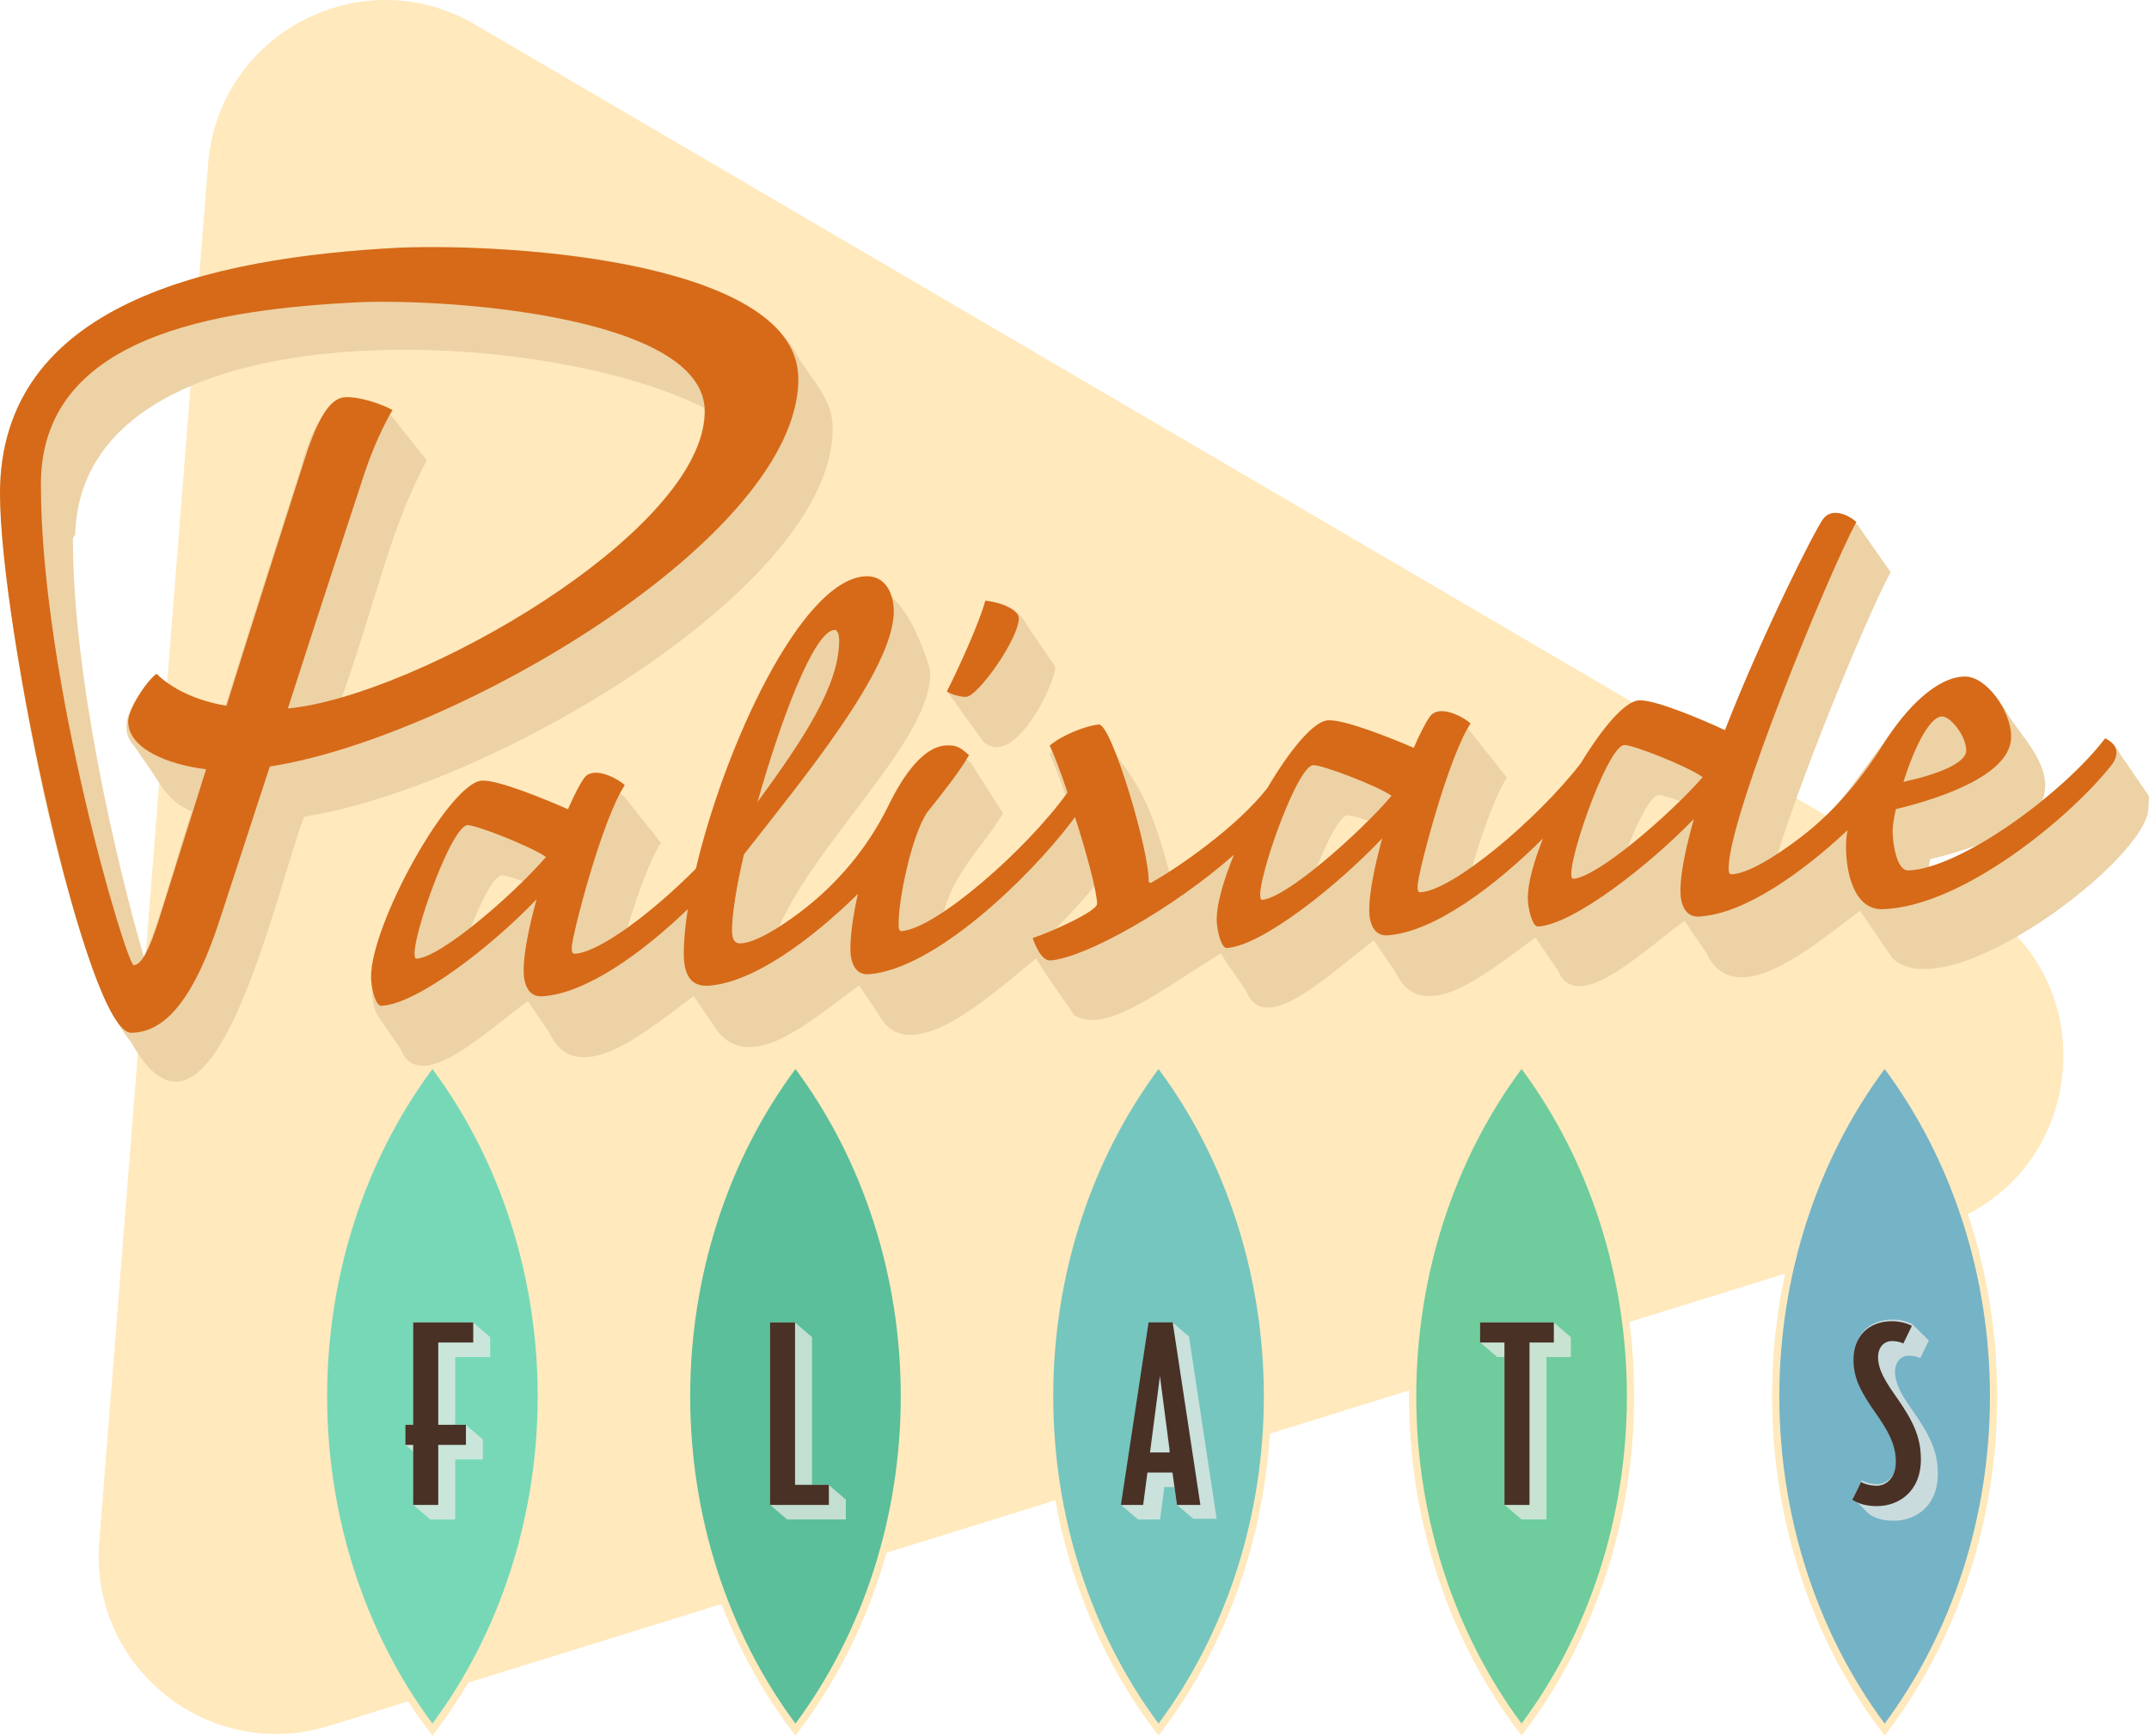 <?xml version="1.0" encoding="UTF-8"?><svg id="Layer_1" xmlns="http://www.w3.org/2000/svg" viewBox="0 0 473.45 382.46"><defs><style>.cls-1{fill:#eeede8;}.cls-2{fill:#ffe9bd;}.cls-3{fill:#edd2a6;}.cls-4{fill:#d66a18;}.cls-5{fill:#6ecc9d;}.cls-6{fill:#493126;}.cls-7{fill:#5abf9a;}.cls-8{fill:#75b3c6;}.cls-9{fill:#75c6be;}.cls-10{fill:#77d8b8;}.cls-11{opacity:.7;}</style></defs><path class="cls-2" d="M45.85,36.11L21.87,339.84c-2.18,27.6,24.2,48.68,50.64,40.47l354.53-110.14c32.49-10.09,37.53-53.97,8.17-71.17L104.66,5.41c-24.93-14.6-56.54,1.9-58.81,30.7Z"/><g><g><path class="cls-8" d="M391.21,307.68c0,28.06,9.04,53.73,24,73.45,14.95-19.72,24-45.39,24-73.45s-9.04-53.73-24-73.45c-14.95,19.72-24,45.39-24,73.45Z"/><path class="cls-2" d="M415.21,382.46l-.64-.84c-15.58-20.55-24.16-46.8-24.16-73.93s8.58-53.39,24.16-73.93l.64-.84,.64,.84c15.58,20.55,24.16,46.8,24.16,73.93s-8.58,53.38-24.16,73.93l-.64,.84Zm0-146.89c-14.96,20.14-23.2,45.71-23.2,72.12s8.23,51.98,23.2,72.12c14.96-20.14,23.2-45.71,23.2-72.12s-8.23-51.97-23.2-72.12Z"/></g><g><path class="cls-5" d="M311.23,307.68c0,28.06,9.04,53.73,24,73.45,14.95-19.72,24-45.39,24-73.45s-9.04-53.73-24-73.45c-14.95,19.72-24,45.39-24,73.45Z"/><path class="cls-2" d="M335.22,382.45l-.64-.84c-15.58-20.55-24.16-46.8-24.16-73.93s8.58-53.39,24.16-73.93l.64-.84,.64,.84c15.58,20.54,24.16,46.8,24.16,73.93s-8.58,53.39-24.16,73.93l-.64,.84Zm0-146.89c-14.96,20.14-23.2,45.71-23.2,72.12s8.23,51.98,23.2,72.12c14.96-20.14,23.2-45.71,23.2-72.12s-8.23-51.98-23.2-72.12Z"/></g><g><path class="cls-9" d="M231.24,307.68c0,28.06,9.04,53.73,24,73.45,14.95-19.72,24-45.39,24-73.45s-9.04-53.73-24-73.45c-14.95,19.72-24,45.39-24,73.45Z"/><path class="cls-2" d="M255.24,382.46l-.64-.84c-15.58-20.55-24.16-46.81-24.16-73.93s8.58-53.39,24.16-73.93l.64-.84,.64,.84c15.58,20.54,24.16,46.8,24.16,73.93s-8.58,53.39-24.16,73.93l-.64,.84Zm0-146.89c-14.96,20.14-23.2,45.71-23.2,72.12s8.23,51.97,23.2,72.12c14.96-20.14,23.2-45.71,23.2-72.12s-8.23-51.98-23.2-72.12Z"/></g><g><path class="cls-7" d="M151.26,307.68c0,28.06,9.04,53.73,24,73.45,14.95-19.72,24-45.39,24-73.45s-9.04-53.73-24-73.45c-14.95,19.72-24,45.39-24,73.45Z"/><path class="cls-2" d="M175.25,382.46l-.64-.84c-15.58-20.55-24.16-46.8-24.16-73.93s8.58-53.39,24.16-73.93l.64-.84,.64,.84c15.58,20.54,24.16,46.8,24.16,73.93s-8.58,53.39-24.16,73.93l-.64,.84Zm0-146.89c-14.96,20.14-23.19,45.71-23.19,72.12s8.23,51.98,23.19,72.12c14.96-20.14,23.2-45.71,23.2-72.12s-8.23-51.98-23.2-72.12Z"/></g><g><path class="cls-10" d="M71.27,307.68c0,28.06,9.04,53.73,24,73.45,14.95-19.72,24-45.39,24-73.45s-9.04-53.73-24-73.45c-14.95,19.72-24,45.39-24,73.45Z"/><path class="cls-2" d="M95.27,382.46l-.64-.84c-15.58-20.55-24.16-46.8-24.16-73.93s8.58-53.39,24.16-73.93l.64-.84,.64,.84c15.58,20.55,24.16,46.8,24.16,73.93s-8.58,53.39-24.16,73.93l-.64,.84Zm0-146.89c-14.96,20.14-23.2,45.71-23.2,72.12s8.23,51.98,23.2,72.12c14.96-20.14,23.19-45.71,23.19-72.12s-8.23-51.98-23.19-72.12Z"/></g></g><g class="cls-11"><path class="cls-1" d="M262.03,294.61v-.06h-.07v-.06h-.07v-.06h-.07v-.06h-.07v-.06h-.07v-.06h-.07v-.06h-.07v-.06h-.07v-.06h-.07v-.06h-.07v-.06h-.07v-.06h-.07v-.06h-.07v-.06h-.07v-.06h-.07v-.06h-.07v-.06h-.07v-.06h-.07v-.06h-.07v-.06h-.07v-.06h-.07v-.06h-.07v-.06h-.07v-.06h-.07v-.06h-.07v-.06h-.07v-.06h-.07v-.06h-.07v-.06h-.07v-.06h-.07v-.06h-.07v-.06h-.07v-.06h-.07v-.06h-.07v-.06h-.07v-.06h-.07v-.06h-.07v-.06h-.07v-.06h-.07v-.06h-.07v-.06h-.07v-.06h-.07v-.06h-.07v-.06h-.07v-.06h-.07v-.06h-.07v-.06h-.07v-.06h-.07v-.06h-.07v-.06h-.07v-.06h-5.32l-6.1,40.22h.08v.06h.07v.06h.07v.06h.07v.06h.07v.06h.07v.06h.07v.06h.07v.06h.07v.06h.07v.06h.07v.06h.07v.06h.07v.06h.07v.06h.07v.06h.07v.06h.07v.06h.07v.06h.07v.06h.07v.06h.07v.06h.07v.06h.07v.06h.07v.06h.07v.06h.07v.06h.07v.06h.07v.06h.07v.06h.07v.06h.07v.06h.07v.06h.07v.06h.07v.06h.07v.06h.07v.06h.07v.06h.07v.06h.07v.06h.07v.06h.07v.06h.07v.06h.07v.06h.07v.06h.07v.06h.07v.06h.07v.06h.07v.06h.07v.06h.07v.06h.07v.06h4.89l.94-7.14h2.23l.55,3.94h.06v.06h.07v.06h.07v.06h.07v.06h.07v.06h.07v.06h.07v.06h.07v.06h.07v.06h.07v.06h.07v.06h.07v.06h.07v.06h.07v.06h.07v.06h.07v.06h.07v.06h.07v.06h.07v.06h.07v.06h.07v.06h.07v.06h.07v.06h.07v.06h.07v.06h.07v.06h.07v.06h.07v.06h.07v.06h.07v.06h.07v.06h.07v.06h.07v.06h.07v.06h.07v.06h.07v.06h.07v.06h.07v.06h.07v.06h.07v.06h.07v.06h.07v.06h.07v.06h.07v.06h.07v.06h.07v.06h.07v.06h.07v.06h.07v.06h.07v.06h.07v.06h5.17l-6.1-40.22h-.06Zm-4.29,25.45h-.23l.11-.88,.11,.88Z"/><path class="cls-1" d="M421.72,311.34c-2.5-3.54-4.22-6.2-4.22-9.06,0-2.24,1.35-3.54,3.07-3.54,1.04,0,1.77,.21,2.5,.52l1.88-3.86s-.06-.03-.08-.05v-.02s-.05-.03-.07-.05v-.02s-.05-.03-.07-.05v-.02s-.05-.03-.07-.05v-.02s-.05-.03-.07-.05v-.02s-.05-.03-.07-.05v-.02s-.05-.03-.07-.05v-.02s-.05-.03-.07-.05v-.02s-.05-.03-.07-.05v-.02s-.05-.03-.07-.05v-.02s-.05-.03-.07-.05v-.02s-.05-.03-.07-.05v-.02s-.05-.03-.07-.05v-.02s-.05-.03-.07-.05v-.02s-.05-.03-.07-.05v-.02s-.05-.03-.07-.05v-.02s-.05-.03-.07-.05v-.02s-.05-.03-.07-.05v-.02s-.05-.03-.07-.05v-.02s-.05-.03-.07-.05v-.02s-.05-.03-.07-.05v-.02s-.05-.03-.07-.05v-.02s-.05-.03-.07-.05v-.02s-.05-.03-.07-.05v-.02s-.05-.03-.07-.05v-.02s-.05-.03-.07-.05v-.02s-.05-.03-.07-.05v-.02s-.05-.03-.07-.05v-.02s-.05-.03-.07-.05v-.02s-.05-.03-.07-.05v-.02s-.05-.03-.07-.05v-.02s-.05-.03-.07-.05v-.02s-.05-.03-.07-.05v-.02s-.05-.03-.07-.05v-.02s-.05-.03-.07-.05v-.02s-.05-.03-.07-.05v-.02s-.05-.03-.07-.05v-.02s-.05-.03-.07-.05v-.02s-.05-.03-.07-.05v-.02s-.05-.03-.07-.05v-.02s-.05-.03-.07-.05v-.02s-.05-.03-.07-.05v-.02s-.05-.03-.07-.05v-.02s-.05-.03-.07-.05v-.02s-.05-.03-.07-.05v-.02s-.05-.03-.07-.05v-.02s-.05-.03-.07-.05v-.02s-.05-.03-.07-.05v-.02s-.05-.03-.07-.05v-.02s-.05-.03-.07-.05v-.02s-.05-.03-.07-.05v-.02c-.56-.36-2.34-1.04-4.32-1.04-5.16,0-8.54,3.23-8.54,8.49,0,3.91,1.41,6.82,4.85,11.72,2.5,3.54,4.48,6.88,4.48,10.68s-2.29,5.37-4.17,5.37c-1.35,0-2.6-.31-3.49-.83l-1.93,3.91s.05,.03,.08,.05v.02s.05,.03,.07,.05v.02s.05,.03,.07,.05v.02s.05,.03,.07,.05v.02s.05,.03,.07,.05v.02s.05,.03,.07,.05v.02s.05,.03,.07,.05v.02s.05,.03,.07,.05v.02s.05,.03,.07,.05v.02s.05,.03,.07,.05v.02s.05,.03,.07,.05v.02s.05,.03,.07,.05v.02s.05,.03,.07,.05v.02s.05,.03,.07,.05v.02s.05,.03,.07,.05v.02s.05,.03,.07,.05v.02s.05,.03,.07,.05v.02s.05,.03,.07,.05v.02s.05,.03,.07,.05v.02s.05,.03,.07,.05v.02s.05,.03,.07,.05v.02s.05,.03,.07,.05v.02s.05,.03,.07,.05v.02s.05,.03,.07,.05v.02s.05,.03,.07,.05v.02s.05,.03,.07,.05v.02s.05,.03,.07,.05v.02s.05,.03,.07,.05v.02s.05,.03,.07,.05v.02s.05,.03,.07,.05v.02s.05,.03,.07,.05v.02s.05,.03,.07,.05v.02s.05,.03,.07,.05v.02s.05,.03,.07,.05v.02s.05,.03,.07,.05v.02s.05,.03,.07,.05v.02s.05,.03,.07,.05v.02s.05,.03,.07,.05v.02s.05,.03,.07,.05v.02s.05,.03,.07,.05v.02s.05,.03,.07,.05v.02s.05,.03,.07,.05v.02s.05,.03,.07,.05v.02s.05,.03,.07,.05v.02s.05,.03,.07,.05v.02s.05,.03,.07,.05v.02s.05,.03,.07,.05v.02s.05,.03,.07,.05v.02s.05,.03,.07,.05v.02s.05,.03,.07,.05v.02s.05,.03,.07,.05v.02c1.45,.94,3.17,1.41,5.41,1.41,4.69,0,9.69-3.07,9.69-10.37,0-5.05-1.93-8.65-5.21-13.39Z"/><polygon class="cls-1" points="107.92 294.55 107.84 294.55 107.84 294.49 107.77 294.49 107.77 294.42 107.7 294.42 107.7 294.36 107.63 294.36 107.63 294.3 107.55 294.3 107.55 294.24 107.48 294.24 107.48 294.17 107.41 294.17 107.41 294.11 107.33 294.11 107.33 294.05 107.26 294.05 107.26 293.98 107.19 293.98 107.19 293.92 107.11 293.92 107.11 293.86 107.04 293.86 107.04 293.8 106.97 293.8 106.97 293.73 106.89 293.73 106.89 293.67 106.82 293.67 106.82 293.61 106.75 293.61 106.75 293.55 106.67 293.55 106.67 293.48 106.6 293.48 106.6 293.42 106.53 293.42 106.53 293.36 106.45 293.36 106.45 293.29 106.38 293.29 106.38 293.23 106.31 293.23 106.31 293.17 106.23 293.17 106.23 293.11 106.16 293.11 106.16 293.04 106.09 293.04 106.09 292.98 106.01 292.98 106.01 292.92 105.94 292.92 105.94 292.86 105.87 292.86 105.87 292.79 105.8 292.79 105.8 292.73 105.72 292.73 105.72 292.67 105.65 292.67 105.65 292.6 105.58 292.6 105.58 292.54 105.5 292.54 105.5 292.48 105.43 292.48 105.43 292.42 105.36 292.42 105.36 292.35 105.28 292.35 105.28 292.29 105.21 292.29 105.21 292.23 105.14 292.23 105.14 292.17 105.06 292.17 105.06 292.1 104.99 292.1 104.99 292.04 104.92 292.04 104.92 291.98 104.84 291.98 104.84 291.91 104.77 291.91 104.77 291.85 104.7 291.85 104.7 291.79 104.62 291.79 104.62 291.73 104.55 291.73 104.55 291.66 104.48 291.66 104.48 291.6 104.4 291.6 104.4 291.54 104.33 291.54 104.33 291.48 104.26 291.48 104.26 291.41 91.03 291.41 91.03 313.97 89.31 313.97 89.31 318.4 89.38 318.4 89.38 318.46 89.45 318.46 89.45 318.52 89.53 318.52 89.53 318.59 89.6 318.59 89.6 318.65 89.67 318.65 89.67 318.71 89.75 318.71 89.75 318.78 89.82 318.78 89.82 318.84 89.89 318.84 89.89 318.9 89.97 318.9 89.97 318.96 90.04 318.96 90.04 319.03 90.11 319.03 90.11 319.09 90.18 319.09 90.18 319.15 90.26 319.15 90.26 319.21 90.33 319.21 90.33 319.28 90.4 319.28 90.4 319.34 90.48 319.34 90.48 319.4 90.55 319.4 90.55 319.47 90.62 319.47 90.62 319.53 90.7 319.53 90.7 319.59 90.77 319.59 90.77 319.65 90.84 319.65 90.84 319.72 90.92 319.72 90.92 319.78 90.99 319.78 90.99 319.84 91.03 319.84 91.03 331.63 91.1 331.63 91.1 331.69 91.17 331.69 91.17 331.76 91.25 331.76 91.25 331.82 91.32 331.82 91.32 331.88 91.39 331.88 91.39 331.94 91.46 331.94 91.46 332.01 91.54 332.01 91.54 332.07 91.61 332.07 91.61 332.13 91.68 332.13 91.68 332.2 91.76 332.2 91.76 332.26 91.83 332.26 91.83 332.32 91.9 332.32 91.9 332.38 91.98 332.38 91.98 332.45 92.05 332.45 92.05 332.51 92.12 332.51 92.12 332.57 92.2 332.57 92.2 332.63 92.27 332.63 92.27 332.7 92.34 332.7 92.34 332.76 92.42 332.76 92.42 332.82 92.49 332.82 92.49 332.89 92.56 332.89 92.56 332.95 92.64 332.95 92.64 333.01 92.71 333.01 92.71 333.07 92.78 333.07 92.78 333.14 92.86 333.14 92.86 333.2 92.93 333.2 92.93 333.26 93 333.26 93 333.32 93.08 333.32 93.08 333.39 93.15 333.39 93.15 333.45 93.22 333.45 93.22 333.51 93.29 333.51 93.29 333.58 93.37 333.58 93.37 333.64 93.44 333.64 93.44 333.7 93.51 333.7 93.51 333.76 93.59 333.76 93.59 333.83 93.66 333.83 93.66 333.89 93.73 333.89 93.73 333.95 93.81 333.95 93.81 334.02 93.88 334.02 93.88 334.08 93.95 334.08 93.95 334.14 94.03 334.14 94.03 334.2 94.1 334.2 94.1 334.27 94.17 334.27 94.17 334.33 94.25 334.33 94.25 334.39 94.32 334.39 94.32 334.45 94.39 334.45 94.39 334.52 94.47 334.52 94.47 334.58 94.54 334.58 94.54 334.64 94.61 334.64 94.61 334.71 94.69 334.71 94.69 334.77 94.76 334.77 94.76 334.83 100.28 334.83 100.28 321.6 106.38 321.6 106.38 317.17 106.3 317.17 106.3 317.11 106.23 317.11 106.23 317.04 106.16 317.04 106.16 316.98 106.08 316.98 106.08 316.92 106.01 316.92 106.01 316.86 105.94 316.86 105.94 316.79 105.86 316.79 105.86 316.73 105.79 316.73 105.79 316.67 105.72 316.67 105.72 316.61 105.64 316.61 105.64 316.54 105.57 316.54 105.57 316.48 105.5 316.48 105.5 316.42 105.42 316.42 105.42 316.35 105.35 316.35 105.35 316.29 105.28 316.29 105.28 316.23 105.2 316.23 105.2 316.17 105.13 316.17 105.13 316.1 105.06 316.1 105.06 316.04 104.99 316.04 104.99 315.98 104.91 315.98 104.91 315.92 104.84 315.92 104.84 315.85 104.77 315.85 104.77 315.79 104.69 315.79 104.69 315.73 104.62 315.73 104.62 315.66 104.55 315.66 104.55 315.6 104.47 315.6 104.47 315.54 104.4 315.54 104.4 315.48 104.33 315.48 104.33 315.41 104.25 315.41 104.25 315.35 104.18 315.35 104.18 315.29 104.11 315.29 104.11 315.23 104.03 315.23 104.03 315.16 103.96 315.16 103.96 315.1 103.89 315.1 103.89 315.04 103.81 315.04 103.81 314.97 103.74 314.97 103.74 314.91 103.67 314.91 103.67 314.85 103.59 314.85 103.59 314.79 103.52 314.79 103.52 314.72 103.45 314.72 103.45 314.66 103.38 314.66 103.38 314.6 103.3 314.6 103.3 314.54 103.23 314.54 103.23 314.47 103.16 314.47 103.16 314.41 103.08 314.41 103.08 314.35 103.01 314.35 103.01 314.28 102.94 314.28 102.94 314.22 102.86 314.22 102.86 314.16 102.79 314.16 102.79 314.1 102.72 314.1 102.72 314.03 102.64 314.03 102.64 313.97 100.28 313.97 100.28 299.04 107.99 299.04 107.99 294.61 107.92 294.61 107.92 294.55"/><polygon class="cls-1" points="186.27 330.34 186.2 330.34 186.2 330.28 186.13 330.28 186.13 330.21 186.05 330.21 186.05 330.15 185.98 330.15 185.98 330.09 185.91 330.09 185.91 330.03 185.83 330.03 185.83 329.96 185.76 329.96 185.76 329.9 185.69 329.9 185.69 329.84 185.61 329.84 185.61 329.78 185.54 329.78 185.54 329.71 185.47 329.71 185.47 329.65 185.39 329.65 185.39 329.59 185.32 329.59 185.32 329.52 185.25 329.52 185.25 329.46 185.17 329.46 185.17 329.4 185.1 329.4 185.1 329.34 185.03 329.34 185.03 329.27 184.95 329.27 184.95 329.21 184.88 329.21 184.88 329.15 184.81 329.15 184.81 329.08 184.74 329.08 184.74 329.02 184.66 329.02 184.66 328.96 184.59 328.96 184.59 328.9 184.52 328.9 184.52 328.83 184.44 328.83 184.44 328.77 184.37 328.77 184.37 328.71 184.3 328.71 184.3 328.65 184.22 328.65 184.22 328.58 184.15 328.58 184.15 328.52 184.08 328.52 184.08 328.46 184 328.46 184 328.39 183.93 328.39 183.93 328.33 183.86 328.33 183.86 328.27 183.78 328.27 183.78 328.21 183.71 328.21 183.71 328.14 183.64 328.14 183.64 328.08 183.56 328.08 183.56 328.02 183.49 328.02 183.49 327.96 183.42 327.96 183.42 327.89 183.34 327.89 183.34 327.83 183.27 327.83 183.27 327.77 183.2 327.77 183.2 327.7 183.13 327.7 183.13 327.64 183.05 327.64 183.05 327.58 182.98 327.58 182.98 327.52 182.91 327.52 182.91 327.45 182.83 327.45 182.83 327.39 182.76 327.39 182.76 327.33 182.69 327.33 182.69 327.27 182.61 327.27 182.61 327.2 178.9 327.2 178.9 294.61 178.82 294.61 178.82 294.55 178.75 294.55 178.75 294.49 178.68 294.49 178.68 294.42 178.6 294.42 178.6 294.36 178.53 294.36 178.53 294.3 178.46 294.3 178.46 294.24 178.38 294.24 178.38 294.17 178.31 294.17 178.31 294.11 178.24 294.11 178.24 294.05 178.16 294.05 178.16 293.98 178.09 293.98 178.09 293.92 178.02 293.92 178.02 293.86 177.94 293.86 177.94 293.8 177.87 293.8 177.87 293.73 177.8 293.73 177.8 293.67 177.72 293.67 177.72 293.61 177.65 293.61 177.65 293.55 177.58 293.55 177.58 293.48 177.5 293.48 177.5 293.42 177.43 293.42 177.43 293.36 177.36 293.36 177.36 293.29 177.29 293.29 177.29 293.23 177.21 293.23 177.21 293.17 177.14 293.17 177.14 293.11 177.07 293.11 177.07 293.04 176.99 293.04 176.99 292.98 176.92 292.98 176.92 292.92 176.85 292.92 176.85 292.86 176.77 292.86 176.77 292.79 176.7 292.79 176.7 292.73 176.63 292.73 176.63 292.67 176.55 292.67 176.55 292.6 176.48 292.6 176.48 292.54 176.41 292.54 176.41 292.48 176.33 292.48 176.33 292.42 176.26 292.42 176.26 292.35 176.19 292.35 176.19 292.29 176.11 292.29 176.11 292.23 176.04 292.23 176.04 292.17 175.97 292.17 175.97 292.1 175.89 292.1 175.89 292.04 175.82 292.04 175.82 291.98 175.75 291.98 175.75 291.91 175.68 291.91 175.68 291.85 175.6 291.85 175.6 291.79 175.53 291.79 175.53 291.73 175.46 291.73 175.46 291.66 175.38 291.66 175.38 291.6 175.31 291.6 175.31 291.54 175.24 291.54 175.24 291.48 175.16 291.48 175.16 291.41 169.64 291.41 169.64 331.63 169.71 331.63 169.71 331.69 169.79 331.69 169.79 331.76 169.86 331.76 169.86 331.82 169.93 331.82 169.93 331.88 170.01 331.88 170.01 331.94 170.08 331.94 170.08 332.01 170.15 332.01 170.15 332.07 170.23 332.07 170.23 332.13 170.3 332.13 170.3 332.2 170.37 332.2 170.37 332.26 170.45 332.26 170.45 332.32 170.52 332.32 170.52 332.38 170.59 332.38 170.59 332.45 170.67 332.45 170.67 332.51 170.74 332.51 170.74 332.57 170.81 332.57 170.81 332.63 170.88 332.63 170.88 332.7 170.96 332.7 170.96 332.76 171.03 332.76 171.03 332.82 171.1 332.82 171.1 332.89 171.18 332.89 171.18 332.95 171.25 332.95 171.25 333.01 171.32 333.01 171.32 333.07 171.4 333.07 171.4 333.14 171.47 333.14 171.47 333.2 171.54 333.2 171.54 333.26 171.62 333.26 171.62 333.32 171.69 333.32 171.69 333.39 171.76 333.39 171.76 333.45 171.84 333.45 171.84 333.51 171.91 333.51 171.91 333.58 171.98 333.58 171.98 333.64 172.06 333.64 172.06 333.7 172.13 333.7 172.13 333.76 172.2 333.76 172.2 333.83 172.28 333.83 172.28 333.89 172.35 333.89 172.35 333.95 172.42 333.95 172.42 334.02 172.49 334.02 172.49 334.08 172.57 334.08 172.57 334.14 172.64 334.14 172.64 334.2 172.71 334.2 172.71 334.27 172.79 334.27 172.79 334.33 172.86 334.33 172.86 334.39 172.93 334.39 172.93 334.45 173.01 334.45 173.01 334.52 173.08 334.52 173.08 334.58 173.15 334.58 173.15 334.64 173.23 334.64 173.23 334.71 173.3 334.71 173.3 334.77 173.37 334.77 173.37 334.83 186.35 334.83 186.35 330.4 186.27 330.4 186.27 330.34"/><polygon class="cls-1" points="346 294.55 345.93 294.55 345.93 294.49 345.86 294.49 345.86 294.42 345.78 294.42 345.78 294.36 345.71 294.36 345.71 294.3 345.64 294.3 345.64 294.24 345.56 294.24 345.56 294.17 345.49 294.17 345.49 294.11 345.42 294.11 345.42 294.05 345.34 294.05 345.34 293.98 345.27 293.98 345.27 293.92 345.2 293.92 345.2 293.86 345.12 293.86 345.12 293.8 345.05 293.8 345.05 293.73 344.98 293.73 344.98 293.67 344.9 293.67 344.9 293.61 344.83 293.61 344.83 293.55 344.76 293.55 344.76 293.48 344.69 293.48 344.69 293.42 344.61 293.42 344.61 293.36 344.54 293.36 344.54 293.29 344.47 293.29 344.47 293.23 344.39 293.23 344.39 293.17 344.32 293.17 344.32 293.11 344.25 293.11 344.25 293.04 344.17 293.04 344.17 292.98 344.1 292.98 344.1 292.92 344.03 292.92 344.03 292.86 343.95 292.86 343.95 292.79 343.88 292.79 343.88 292.73 343.81 292.73 343.81 292.67 343.73 292.67 343.73 292.6 343.66 292.6 343.66 292.54 343.59 292.54 343.59 292.48 343.51 292.48 343.51 292.42 343.44 292.42 343.44 292.35 343.37 292.35 343.37 292.29 343.29 292.29 343.29 292.23 343.22 292.23 343.22 292.17 343.15 292.17 343.15 292.1 343.08 292.1 343.08 292.04 343 292.04 343 291.98 342.93 291.98 342.93 291.91 342.86 291.91 342.86 291.85 342.78 291.85 342.78 291.79 342.71 291.79 342.71 291.73 342.64 291.73 342.64 291.66 342.56 291.66 342.56 291.6 342.49 291.6 342.49 291.54 342.42 291.54 342.42 291.48 342.34 291.48 342.34 291.41 326.09 291.41 326.09 295.84 326.16 295.84 326.16 295.9 326.24 295.9 326.24 295.97 326.31 295.97 326.31 296.03 326.38 296.03 326.38 296.09 326.45 296.09 326.45 296.15 326.53 296.15 326.53 296.22 326.6 296.22 326.6 296.28 326.67 296.28 326.67 296.34 326.75 296.34 326.75 296.41 326.82 296.41 326.82 296.47 326.89 296.47 326.89 296.53 326.97 296.53 326.97 296.59 327.04 296.59 327.04 296.66 327.11 296.66 327.11 296.72 327.19 296.72 327.19 296.78 327.26 296.78 327.26 296.84 327.33 296.84 327.33 296.91 327.41 296.91 327.41 296.97 327.48 296.97 327.48 297.03 327.55 297.03 327.55 297.1 327.63 297.1 327.63 297.16 327.7 297.16 327.7 297.22 327.77 297.22 327.77 297.28 327.85 297.28 327.85 297.35 327.92 297.35 327.92 297.41 327.99 297.41 327.99 297.47 328.06 297.47 328.06 297.53 328.14 297.53 328.14 297.6 328.21 297.6 328.21 297.66 328.28 297.66 328.28 297.72 328.36 297.72 328.36 297.79 328.43 297.79 328.43 297.85 328.5 297.85 328.5 297.91 328.58 297.91 328.58 297.97 328.65 297.97 328.65 298.04 328.72 298.04 328.72 298.1 328.8 298.1 328.8 298.16 328.87 298.16 328.87 298.22 328.94 298.22 328.94 298.29 329.02 298.29 329.02 298.35 329.09 298.35 329.09 298.41 329.16 298.41 329.16 298.48 329.24 298.48 329.24 298.54 329.31 298.54 329.31 298.6 329.38 298.6 329.38 298.66 329.46 298.66 329.46 298.73 329.53 298.73 329.53 298.79 329.6 298.79 329.6 298.85 329.68 298.85 329.68 298.91 329.75 298.91 329.75 298.98 329.82 298.98 329.82 299.04 331.45 299.04 331.45 331.63 331.53 331.63 331.53 331.69 331.6 331.69 331.6 331.76 331.67 331.76 331.67 331.82 331.75 331.82 331.75 331.88 331.82 331.88 331.82 331.94 331.89 331.94 331.89 332.01 331.97 332.01 331.97 332.07 332.04 332.07 332.04 332.13 332.11 332.13 332.11 332.2 332.19 332.2 332.19 332.26 332.26 332.26 332.26 332.32 332.33 332.32 332.33 332.38 332.41 332.38 332.41 332.45 332.48 332.45 332.48 332.51 332.55 332.51 332.55 332.57 332.63 332.57 332.63 332.63 332.7 332.63 332.7 332.7 332.77 332.7 332.77 332.76 332.85 332.76 332.85 332.82 332.92 332.82 332.92 332.89 332.99 332.89 332.99 332.95 333.07 332.95 333.07 333.01 333.14 333.01 333.14 333.07 333.21 333.07 333.21 333.14 333.28 333.14 333.28 333.2 333.36 333.2 333.36 333.26 333.43 333.26 333.43 333.32 333.5 333.32 333.5 333.39 333.58 333.39 333.58 333.45 333.65 333.45 333.65 333.51 333.72 333.51 333.72 333.58 333.8 333.58 333.8 333.64 333.87 333.64 333.87 333.7 333.94 333.7 333.94 333.76 334.02 333.76 334.02 333.83 334.09 333.83 334.09 333.89 334.16 333.89 334.16 333.95 334.24 333.95 334.24 334.02 334.31 334.02 334.31 334.08 334.38 334.08 334.38 334.14 334.46 334.14 334.46 334.2 334.53 334.2 334.53 334.27 334.6 334.27 334.6 334.33 334.68 334.33 334.68 334.39 334.75 334.39 334.75 334.45 334.82 334.45 334.82 334.52 334.89 334.52 334.89 334.58 334.97 334.58 334.97 334.64 335.04 334.64 335.04 334.71 335.11 334.71 335.11 334.77 335.19 334.77 335.19 334.83 340.71 334.83 340.71 299.04 346.08 299.04 346.08 294.61 346 294.61 346 294.55"/></g><g><path class="cls-6" d="M104.26,295.84h-7.71v18.13h6.1v4.43h-6.1v13.23h-5.52v-13.23h-1.72v-4.43h1.72v-22.56h13.23v4.43Z"/><path class="cls-6" d="M182.61,331.63h-12.97v-40.22h5.52v35.79h7.45v4.43Z"/><path class="cls-6" d="M264.46,331.63h-5.16l-.99-7.14h-5.52l-.94,7.14h-4.9l6.1-40.22h5.31l6.1,40.22Zm-6.72-11.57l-2.19-16.83-2.19,16.83h4.38Z"/><path class="cls-6" d="M342.34,295.84h-5.37v35.79h-5.52v-35.79h-5.37v-4.43h16.25v4.43Z"/><path class="cls-6" d="M423.2,321.52c0,7.29-5,10.37-9.69,10.37-2.24,0-3.96-.47-5.42-1.41l1.93-3.91c.89,.52,2.14,.83,3.49,.83,1.88,0,4.17-1.51,4.17-5.37s-1.98-7.14-4.48-10.68c-3.44-4.9-4.85-7.81-4.85-11.72,0-5.26,3.39-8.49,8.54-8.49,1.98,0,3.75,.68,4.32,1.04l-1.88,3.86c-.73-.31-1.46-.52-2.5-.52-1.72,0-3.07,1.3-3.07,3.54,0,2.87,1.72,5.52,4.22,9.06,3.28,4.74,5.21,8.34,5.21,13.39Z"/></g><g><path class="cls-3" d="M183.44,94.53c.17-6.09-4.19-10.47-7.26-15.25-11.42-23.22-63.26-25.17-88.16-24.7C46.09,56.76,0,66.97,0,108.81c.92,30.43,14.92,104.19,28.89,120.85,17.93,32.2,32.08-34.23,38.11-49.7,40.72-6.3,116.45-50.51,116.45-85.43ZM16.57,117.75c1.47-51.03,102.84-46.21,138.64-27.8,.79,23.84-48.54,54.47-79.87,63.72,8.18-23.41,10.49-36.75,18.69-52.27-.03-.02-.07-.04-.11-.05,0-.02,.02-.04,.03-.05-.03-.02-.07-.04-.11-.05,0-.02,.02-.04,.03-.05-.03-.02-.07-.04-.11-.05,0-.02,.02-.04,.03-.05-.03-.02-.07-.04-.11-.05,0-.02,.02-.04,.03-.05-.03-.02-.07-.04-.11-.05,0-.02,.02-.04,.03-.05-.03-.02-.07-.04-.11-.05,0-.02,.02-.04,.03-.05-.03-.02-.07-.04-.11-.05,0-.02,.02-.04,.03-.05-.03-.02-.07-.04-.11-.05,0-.02,.02-.04,.03-.05-.03-.02-.07-.04-.11-.05,0-.02,.02-.04,.03-.05-.03-.02-.07-.04-.11-.05,0-.02,.02-.04,.03-.05-.03-.02-.07-.04-.11-.05,0-.02,.02-.04,.03-.05-.03-.02-.07-.04-.11-.05,0-.02,.02-.04,.03-.05-.03-.02-.07-.04-.11-.05,0-.02,.02-.04,.03-.05-.03-.02-.07-.04-.11-.05,0-.02,.02-.04,.03-.05-.03-.02-.07-.04-.11-.05,0-.02,.02-.04,.03-.05-.03-.02-.07-.04-.11-.05,0-.02,.02-.04,.03-.05-.03-.02-.07-.04-.11-.05,0-.02,.02-.04,.03-.05-.03-.02-.07-.04-.11-.05,0-.02,.02-.04,.03-.05-.03-.02-.07-.04-.11-.05,0-.02,.02-.04,.03-.05-.03-.02-.07-.04-.11-.05,0-.02,.02-.04,.03-.05-.03-.02-.07-.04-.11-.05,0-.02,.02-.04,.03-.05-.03-.02-.07-.04-.11-.05,0-.02,.02-.04,.03-.05-.03-.02-.07-.04-.11-.05,0-.02,.02-.04,.03-.05-.03-.02-.07-.04-.11-.05,0-.02,.02-.04,.03-.05-.03-.02-.07-.04-.11-.05,0-.02,.02-.04,.03-.05-.03-.02-.07-.04-.11-.05,0-.02,.02-.04,.03-.05-.03-.02-.07-.04-.11-.05,0-.02,.02-.04,.03-.05-.03-.02-.07-.04-.11-.05,0-.02,.02-.04,.03-.05-.03-.02-.07-.04-.11-.05,0-.02,.02-.04,.03-.05-.03-.02-.07-.04-.11-.05,0-.02,.02-.04,.03-.05-.03-.02-.07-.04-.11-.05,0-.02,.02-.04,.03-.05-.03-.02-.07-.04-.11-.05,0-.02,.02-.04,.03-.05-.03-.02-.07-.04-.11-.05,0-.02,.02-.04,.03-.05-.03-.02-.07-.04-.11-.05,0-.02,.02-.04,.03-.05-.03-.02-.07-.04-.11-.05,0-.02,.02-.04,.03-.05-.03-.02-.07-.04-.11-.05,0-.02,.02-.04,.03-.05-.03-.02-.07-.04-.11-.05,0-.02,.02-.04,.03-.05-.03-.02-.07-.04-.11-.05,0-.02,.02-.04,.03-.05-.03-.02-.07-.04-.11-.05,0-.02,.02-.04,.03-.05-.03-.02-.07-.04-.11-.05,0-.02,.02-.04,.03-.05-.03-.02-.07-.04-.11-.05,0-.02,.02-.04,.03-.05-.03-.02-.07-.04-.11-.05,0-.02,.02-.04,.03-.05-.03-.02-.07-.04-.11-.05,0-.02,.02-.04,.03-.05-.03-.02-.07-.04-.11-.05,0-.02,.02-.04,.03-.05-.03-.02-.07-.04-.11-.05,0-.02,.02-.04,.03-.05-.03-.02-.07-.04-.11-.05,0-.02,.02-.04,.03-.05-.03-.02-.07-.04-.11-.05,0-.02,.02-.04,.03-.05-.03-.02-.07-.04-.11-.05,0-.02,.02-.04,.03-.05-.03-.02-.07-.04-.11-.05,0-.02,.02-.04,.03-.05-.03-.02-.07-.04-.11-.05,0-.02,.02-.04,.03-.05-.03-.02-.07-.04-.11-.05,0-.02,.02-.04,.03-.05-.03-.02-.07-.04-.11-.05,0-.02,.02-.04,.03-.05-.03-.02-.07-.04-.11-.05,0-.02,.02-.04,.03-.05-.03-.02-.07-.04-.11-.05,0-.02,.02-.04,.03-.05-.03-.02-.07-.04-.11-.05,0-.02,.02-.04,.03-.05-.03-.02-.07-.04-.11-.05,0-.02,.02-.04,.03-.05-.03-.02-.07-.04-.11-.05,0-.02,.02-.04,.03-.05-.03-.02-.07-.04-.11-.05,0-.02,.02-.04,.03-.05-.03-.02-.07-.04-.11-.05,0-.02,.02-.04,.03-.05-.03-.02-.07-.04-.11-.05,0-.02,.02-.04,.03-.05-.03-.02-.07-.04-.11-.05,0-.02,.02-.04,.03-.05-.03-.02-.07-.04-.11-.05,0-.02,.02-.04,.03-.05-.03-.02-.07-.04-.11-.05,0-.02,.02-.04,.03-.05-.03-.02-.07-.04-.11-.05,0-.02,.02-.04,.03-.05-.03-.02-.07-.04-.11-.05,0-.02,.02-.04,.03-.05-.03-.02-.07-.04-.11-.05,0-.02,.02-.04,.03-.05-.03-.02-.07-.04-.11-.05,0-.02,.02-.04,.03-.05-.03-.02-.07-.04-.11-.05,0-.02,.02-.04,.03-.05-.03-.02-.07-.04-.11-.05,0-.02,.02-.04,.03-.05-.03-.02-.07-.04-.11-.05,0-.02,.02-.04,.03-.05-.03-.02-.07-.04-.11-.05,0-.02,.02-.04,.03-.05-.03-.02-.07-.04-.11-.05,0-.02,.02-.04,.03-.05-.03-.02-.07-.04-.11-.05,0-.02,.02-.04,.03-.05-.03-.02-.07-.04-.11-.05,0-.02,.02-.04,.03-.05-.03-.02-.07-.04-.11-.05,0-.02,.02-.04,.03-.05-.03-.02-.07-.04-.11-.05,0-.02,.02-.04,.03-.05-.03-.02-.07-.04-.11-.05,0-.02,.02-.04,.03-.05-.03-.02-.07-.04-.11-.05,0-.02,.02-.04,.03-.05-.03-.02-.07-.04-.11-.05,0-.02,.02-.04,.03-.05-.03-.02-.07-.04-.11-.05,0-.02,.02-.04,.03-.05-.03-.02-.07-.04-.11-.05,0-.02,.02-.04,.03-.05-.03-.02-.07-.04-.11-.05,0-.02,.02-.04,.03-.05-.03-.02-.07-.04-.11-.05,0-.02,.02-.04,.03-.05-.03-.02-.07-.04-.11-.05,0-.02,.02-.04,.03-.05-.03-.02-.07-.04-.11-.05,0-.02,.02-.04,.03-.05-.03-.02-.07-.04-.11-.05,0-.02,.02-.04,.03-.05-.03-.02-.07-.04-.11-.05,0-.02,.02-.04,.03-.05-.03-.02-.07-.04-.11-.05,0-.02,.02-.04,.03-.05-.03-.02-.07-.04-.11-.05,0-.02,.02-.04,.03-.05-.03-.02-.07-.04-.11-.05,0-.02,.02-.04,.03-.05-.03-.02-.07-.04-.11-.05,0-.02,.02-.04,.03-.05-.03-.02-.07-.04-.11-.05,0-.02,.02-.04,.03-.05-.03-.02-.07-.04-.11-.05,0-.02,.02-.04,.03-.05-.03-.02-.07-.04-.11-.05,0-.02,.02-.04,.03-.05-.03-.02-.07-.04-.11-.05,0-.02,.02-.04,.03-.05-.03-.02-.07-.04-.11-.05,0-.02,.02-.04,.03-.05-.03-.02-.07-.04-.11-.05,0-.02,.02-.04,.03-.05-.03-.02-.07-.04-.11-.05,0-.02,.02-.04,.03-.05-.03-.02-.07-.04-.11-.05,0-.02,.02-.04,.03-.05-.03-.02-.07-.04-.11-.05,0-.02,.02-.04,.03-.05-.03-.02-.07-.04-.11-.05,0-.02,.02-.04,.03-.05-10.42-5.55-15.75-3.29-19.75,12.1-5.37,16.84-11.44,35.76-16.81,53.07-6.93-1.18-12.13-3.84-15.42-7.06-3.98,3.78-8.74,10.63-4.39,15.07,.82,1.2,1.65,2.41,2.47,3.61,3.1,4.2,4.69,8.6,10.2,10.76-3.51,10.28-6.33,22.28-10.58,32.04-6.08-20.95-15.62-61.62-15.62-92.19Z"/><path class="cls-3" d="M473.45,175.44c-1.64-2.41-3.29-4.82-4.94-7.23-1.6-1.97-2.2-4.3-4.69-5.54-3.27,4.33-8.29,9.22-13.89,13.75,2.91-7.3-4.61-13.88-8.05-19.78-16.26-26.31-32.39,26.35-50.23,31.45,6.4-20.48,20.43-53.9,24.89-62.02-.03-.03-.06-.05-.09-.07l.02-.03s-.06-.05-.09-.07l.02-.03s-.06-.05-.09-.07l.02-.03s-.06-.05-.09-.07l.02-.03s-.06-.05-.09-.07l.02-.03s-.06-.05-.09-.07l.02-.03s-.06-.05-.09-.07l.02-.03s-.06-.05-.09-.07l.02-.03s-.06-.05-.09-.07l.02-.03s-.06-.05-.09-.07l.02-.03s-.06-.05-.09-.07l.02-.03s-.06-.05-.09-.07l.02-.03s-.06-.05-.09-.07l.02-.03s-.06-.05-.09-.07l.02-.03s-.06-.05-.09-.07l.02-.03s-.06-.05-.09-.07l.02-.03s-.06-.05-.09-.07l.02-.03s-.06-.05-.09-.07l.02-.03s-.06-.05-.09-.07l.02-.03s-.06-.05-.09-.07l.02-.03s-.06-.05-.09-.07l.02-.03s-.06-.05-.09-.07l.02-.03s-.06-.05-.09-.07l.02-.03s-.06-.05-.09-.07l.02-.03s-.06-.05-.09-.07l.02-.03s-.06-.05-.09-.07l.02-.03s-.06-.05-.09-.07l.02-.03s-.06-.05-.09-.07l.02-.03s-.06-.05-.09-.07l.02-.03s-.06-.05-.09-.07l.02-.03s-.06-.05-.09-.07l.02-.03s-.06-.05-.09-.07l.02-.03s-.06-.05-.09-.07l.02-.03s-.06-.05-.09-.07l.02-.03s-.06-.05-.09-.07l.02-.03s-.06-.05-.09-.07l.02-.03s-.06-.05-.09-.07l.02-.03s-.06-.05-.09-.07l.02-.03s-.06-.05-.09-.07l.02-.03s-.06-.05-.09-.07l.02-.03s-.06-.05-.09-.07l.02-.03s-.06-.05-.09-.07l.02-.03s-.06-.05-.09-.07l.02-.03s-.06-.05-.09-.07l.02-.03s-.06-.05-.09-.07l.02-.03s-.06-.05-.09-.07l.02-.03s-.06-.05-.09-.07l.02-.03s-.06-.05-.09-.07l.02-.03s-.06-.05-.09-.07l.02-.03s-.06-.05-.09-.07l.02-.03s-.06-.05-.09-.07l.02-.03s-.06-.05-.09-.07l.02-.03s-.06-.05-.09-.07l.02-.03s-.06-.05-.09-.07l.02-.03s-.06-.05-.09-.07l.02-.03s-.06-.05-.09-.07l.02-.03s-.06-.05-.09-.07l.02-.03s-.06-.05-.09-.07l.02-.03s-.06-.05-.09-.07l.02-.03s-.06-.05-.09-.07l.02-.03s-.06-.05-.09-.07l.02-.03s-.06-.05-.09-.07l.02-.03s-.06-.05-.09-.07l.02-.03s-.06-.05-.09-.07l.02-.03s-.06-.05-.09-.07l.02-.03s-.06-.05-.09-.07l.02-.03s-.06-.05-.09-.07l.02-.03s-.06-.05-.09-.07l.02-.03s-.06-.05-.09-.07l.02-.03s-.06-.05-.09-.07l.02-.03s-.06-.05-.09-.07l.02-.03s-.06-.05-.09-.07l.02-.03s-.06-.05-.09-.07l.02-.03s-.06-.05-.09-.07l.02-.03s-.06-.05-.09-.07l.02-.03s-.06-.05-.09-.07l.02-.03s-.06-.05-.09-.07l.02-.03s-.06-.05-.09-.07l.02-.03s-.06-.05-.09-.07l.02-.03s-.06-.05-.09-.07l.02-.03s-.06-.05-.09-.07l.02-.03s-.06-.05-.09-.07l.02-.03s-.06-.05-.09-.07l.02-.03s-.06-.05-.09-.07l.02-.03s-.06-.05-.09-.07l.02-.03s-.06-.05-.09-.07l.02-.03s-.06-.05-.09-.07l.02-.03s-.06-.05-.09-.07l.02-.03s-.06-.05-.09-.07l.02-.03s-.06-.05-.09-.07l.02-.03s-.06-.05-.09-.07l.02-.03s-.06-.05-.09-.07l.02-.03s-.06-.05-.09-.07l.02-.03s-.06-.05-.09-.07l.02-.03s-.06-.05-.09-.07l.02-.03s-.06-.05-.09-.07l.02-.03s-.06-.05-.09-.07l.02-.03s-.06-.05-.09-.07l.02-.03s-.06-.05-.09-.07l.02-.03s-.06-.05-.09-.07l.02-.03s-.06-.05-.09-.07l.02-.03c-9.39-9.99-18.37,23.73-28.97,45.86-32.83-17.87-21.85,8.86-56.59,30.73,2.35-8.07,5.47-17.2,8.12-21.16-.03-.02-.07-.05-.1-.07l.02-.03s-.07-.05-.1-.07l.02-.03s-.07-.05-.1-.07l.02-.03s-.07-.05-.1-.07l.02-.03s-.07-.05-.1-.07l.02-.03s-.07-.05-.1-.07l.02-.03s-.07-.05-.1-.07l.02-.03s-.07-.05-.1-.07l.02-.03s-.07-.05-.1-.07l.02-.03s-.07-.05-.1-.07l.02-.03s-.07-.05-.1-.07l.02-.03s-.07-.05-.1-.07l.02-.03s-.07-.05-.1-.07l.02-.03s-.07-.05-.1-.07l.02-.03s-.07-.05-.1-.07l.02-.03s-.07-.05-.1-.07l.02-.03s-.07-.05-.1-.07l.02-.03s-.07-.05-.1-.07l.02-.03s-.07-.05-.1-.07l.02-.03s-.07-.05-.1-.07l.02-.03s-.07-.05-.1-.07l.02-.03s-.07-.05-.1-.07l.02-.03s-.07-.05-.1-.07l.02-.03s-.07-.05-.1-.07l.02-.03s-.07-.05-.1-.07l.02-.03s-.07-.05-.1-.07l.02-.03s-.07-.05-.1-.07l.02-.03s-.07-.05-.1-.07l.02-.03s-.07-.05-.1-.07l.02-.03s-.07-.05-.1-.07l.02-.03s-.07-.05-.1-.07l.02-.03s-.07-.05-.1-.07l.02-.03s-.07-.05-.1-.07l.02-.03s-.07-.05-.1-.07l.02-.03s-.07-.05-.1-.07l.02-.03s-.07-.05-.1-.07l.02-.03s-.07-.05-.1-.07l.02-.03s-.07-.05-.1-.07l.02-.03s-.07-.05-.1-.07l.02-.03s-.07-.05-.1-.07l.02-.03s-.07-.05-.1-.07l.02-.03s-.07-.05-.1-.07l.02-.03s-.07-.05-.1-.07l.02-.03s-.07-.05-.1-.07l.02-.03s-.07-.05-.1-.07l.02-.03s-.07-.05-.1-.07l.02-.03s-.07-.05-.1-.07l.02-.03s-.07-.05-.1-.07l.02-.03s-.07-.05-.1-.07l.02-.03s-.07-.05-.1-.07l.02-.03s-.07-.05-.1-.07l.02-.03s-.07-.05-.1-.07l.02-.03s-.07-.05-.1-.07l.02-.03s-.07-.05-.1-.07l.02-.03s-.07-.05-.1-.07l.02-.03s-.07-.05-.1-.07l.02-.03s-.07-.05-.1-.07l.02-.03s-.07-.05-.1-.07l.02-.03s-.07-.05-.1-.07l.02-.03s-.07-.05-.1-.07l.02-.03s-.07-.05-.1-.07l.02-.03s-.07-.05-.1-.07l.02-.03s-.07-.05-.1-.07l.02-.03s-.07-.05-.1-.07l.02-.03s-.07-.05-.1-.07l.02-.03s-.07-.05-.1-.07l.02-.03s-.07-.05-.1-.07l.02-.03s-.07-.05-.1-.07l.02-.03s-.07-.05-.1-.07l.02-.03s-.07-.05-.1-.07l.02-.03s-.07-.05-.1-.07l.02-.03s-.07-.05-.1-.07l.02-.03s-.07-.05-.1-.07l.02-.03s-.07-.05-.1-.07l.02-.03s-.07-.05-.1-.07l.02-.03s-.07-.05-.1-.07l.02-.03s-.07-.05-.1-.07l.02-.03s-.07-.05-.1-.07l.02-.03s-.07-.05-.1-.07l.02-.03s-.07-.05-.1-.07l.02-.03s-.07-.05-.1-.07l.02-.03s-.07-.05-.1-.07l.02-.03s-.07-.05-.1-.07l.02-.03s-.07-.05-.1-.07l.02-.03s-.07-.05-.1-.07l.02-.03s-.07-.05-.1-.07l.02-.03s-.07-.05-.1-.07l.02-.03s-.07-.05-.1-.07l.02-.03s-.07-.05-.1-.07l.02-.03s-.07-.05-.1-.07l.02-.03s-.07-.05-.1-.07l.02-.03s-.07-.05-.1-.07l.02-.03s-.07-.05-.1-.07l.02-.03s-.07-.05-.1-.07l.02-.03s-.07-.05-.1-.07l.02-.03s-.07-.05-.1-.07l.02-.03s-.07-.05-.1-.07l.02-.03s-.07-.05-.1-.07l.02-.03s-.07-.05-.1-.07l.02-.03s-.07-.05-.1-.07l.02-.03s-.07-.05-.1-.07l.02-.03c-6.14-5.13-9.98-2.4-12.52,5.37-33.2-16.93-21.57,9.81-53.4,26.99-3.42-12.53-5.57-18.48-11.26-25.94-.95-1.39-1.9-2.77-2.84-4.16-2.24-4.67-9.25,.45-12.72,2.62,1.07,2.18,2.5,6.01,3.93,10.31-6.58,9.25-18.47,20.44-27.49,26.43,1.36-9.74,9.71-17.04,13.35-23.61-.03-.03-.06-.05-.09-.08l.02-.03s-.06-.05-.09-.08l.02-.03s-.06-.05-.09-.08l.02-.03s-.06-.05-.09-.08l.02-.03s-.06-.05-.09-.08l.02-.03s-.06-.05-.09-.08l.02-.03s-.06-.05-.09-.08l.02-.03s-.06-.05-.09-.08l.02-.03s-.06-.05-.09-.08l.02-.03s-.06-.05-.09-.08l.02-.03s-.06-.05-.09-.08l.02-.03s-.06-.05-.09-.08l.02-.03s-.06-.05-.09-.08l.02-.03s-.06-.05-.09-.08l.02-.03s-.06-.05-.09-.08l.02-.03s-.06-.05-.09-.08l.02-.03s-.06-.05-.09-.08l.02-.03s-.06-.05-.09-.08l.02-.03s-.06-.05-.09-.08l.02-.03s-.06-.05-.09-.08l.02-.03s-.06-.05-.09-.08l.02-.03s-.06-.05-.09-.08l.02-.03s-.06-.05-.09-.08l.02-.03s-.06-.05-.09-.08l.02-.03s-.06-.05-.09-.08l.02-.03s-.06-.05-.09-.08l.02-.03s-.06-.05-.09-.08l.02-.03s-.06-.05-.09-.08l.02-.03s-.06-.05-.09-.08l.02-.03s-.06-.05-.09-.08l.02-.03s-.06-.05-.09-.08l.02-.03s-.06-.05-.09-.08l.02-.03s-.06-.05-.09-.08l.02-.03s-.06-.05-.09-.08l.02-.03s-.06-.05-.09-.08l.02-.03s-.06-.05-.09-.08l.02-.03s-.06-.05-.09-.08l.02-.03s-.06-.05-.09-.08l.02-.03s-.06-.05-.09-.08l.02-.03s-.06-.05-.09-.08l.02-.03s-.06-.05-.09-.08l.02-.03s-.06-.05-.09-.08l.02-.03s-.06-.05-.09-.08l.02-.03s-.06-.05-.09-.08l.02-.03s-.06-.05-.09-.08l.02-.03s-.06-.05-.09-.08l.02-.03s-.06-.05-.09-.08l.02-.03s-.06-.05-.09-.08l.02-.03s-.06-.05-.09-.08l.02-.03s-.06-.05-.09-.08l.02-.03s-.06-.05-.09-.08l.02-.03s-.06-.05-.09-.08l.02-.03s-.06-.05-.09-.08l.02-.03s-.06-.05-.09-.08l.02-.03s-.06-.05-.09-.08l.02-.03s-.06-.05-.09-.08l.02-.03s-.06-.05-.09-.08l.02-.03s-.06-.05-.09-.08l.02-.03s-.06-.05-.09-.08l.02-.03s-.06-.05-.09-.08l.02-.03s-.06-.05-.09-.08l.02-.03s-.06-.05-.09-.08l.02-.03s-.06-.05-.09-.08l.02-.03s-.06-.05-.09-.08l.02-.03s-.06-.05-.09-.08l.02-.03s-.06-.05-.09-.08l.02-.03s-.06-.05-.09-.08l.02-.03s-.06-.05-.09-.08l.02-.03s-.06-.05-.09-.08l.02-.03s-.06-.05-.09-.08l.02-.03s-.06-.05-.09-.08l.02-.03s-.06-.05-.09-.08l.02-.03s-.06-.05-.09-.08l.02-.03s-.06-.05-.09-.08l.02-.03s-.06-.05-.09-.08l.02-.03s-.06-.05-.09-.08l.02-.03s-.06-.05-.09-.08l.02-.03s-.06-.05-.09-.08l.02-.03s-.06-.05-.09-.08l.02-.03s-.06-.05-.09-.08l.02-.03s-.06-.05-.09-.08l.02-.03s-.06-.05-.09-.08l.02-.03s-.06-.05-.09-.08l.02-.03s-.06-.05-.09-.08l.02-.03s-.06-.05-.09-.08l.02-.03s-.06-.05-.09-.08l.02-.03s-.06-.05-.09-.08l.02-.03s-.06-.05-.09-.08l.02-.03s-.06-.05-.09-.08l.02-.03s-.06-.05-.09-.08l.02-.03s-.06-.05-.09-.08l.02-.03s-.06-.05-.09-.08l.02-.03s-.06-.05-.09-.08l.02-.03s-.06-.05-.09-.08l.02-.03s-.06-.05-.09-.08l.02-.03s-.06-.05-.09-.08l.02-.03s-.06-.05-.09-.08l.02-.03s-.06-.05-.09-.08l.02-.03s-.06-.05-.09-.08l.02-.03s-.06-.05-.09-.08l.02-.03s-.06-.05-.09-.08l.02-.03c-14.23-11.66-17.93,27.9-43.26,38.72,7.07-19.78,35.74-44.35,34.25-59.32-15.1-48.93-43.1,11.91-51.15,45.63-5.25,5.29-11.11,10.3-16.23,13.81,2.35-8.07,5.48-17.21,8.14-21.18-.03-.02-.07-.05-.1-.07l.02-.03s-.07-.05-.1-.07l.02-.03s-.07-.05-.1-.07l.02-.03s-.07-.05-.1-.07l.02-.03s-.07-.05-.1-.07l.02-.03s-.07-.05-.1-.07l.02-.03s-.07-.05-.1-.07l.02-.03s-.07-.05-.1-.07l.02-.03s-.07-.05-.1-.07l.02-.03s-.07-.05-.1-.07l.02-.03s-.07-.05-.1-.07l.02-.03s-.07-.05-.1-.07l.02-.03s-.07-.05-.1-.07l.02-.03s-.07-.05-.1-.07l.02-.03s-.07-.05-.1-.07l.02-.03s-.07-.05-.1-.07l.02-.03s-.07-.05-.1-.07l.02-.03s-.07-.05-.1-.07l.02-.03s-.07-.05-.1-.07l.02-.03s-.07-.05-.1-.07l.02-.03s-.07-.05-.1-.07l.02-.03s-.07-.05-.1-.07l.02-.03s-.07-.05-.1-.07l.02-.03s-.07-.05-.1-.07l.02-.03s-.07-.05-.1-.07l.02-.03s-.07-.05-.1-.07l.02-.03s-.07-.05-.1-.07l.02-.03s-.07-.05-.1-.07l.02-.03s-.07-.05-.1-.07l.02-.03s-.07-.05-.1-.07l.02-.03s-.07-.05-.1-.07l.02-.03s-.07-.05-.1-.07l.02-.03s-.07-.05-.1-.07l.02-.03s-.07-.05-.1-.07l.02-.03s-.07-.05-.1-.07l.02-.03s-.07-.05-.1-.07l.02-.03s-.07-.05-.1-.07l.02-.03s-.07-.05-.1-.07l.02-.03s-.07-.05-.1-.07l.02-.03s-.07-.05-.1-.07l.02-.03s-.07-.05-.1-.07l.02-.03s-.07-.05-.1-.07l.02-.03s-.07-.05-.1-.07l.02-.03s-.07-.05-.1-.07l.02-.03s-.07-.05-.1-.07l.02-.03s-.07-.05-.1-.07l.02-.03s-.07-.05-.1-.07l.02-.03s-.07-.05-.1-.07l.02-.03s-.07-.05-.1-.07l.02-.03s-.07-.05-.1-.07l.02-.03s-.07-.05-.1-.07l.02-.03s-.07-.05-.1-.07l.02-.03s-.07-.05-.1-.07l.02-.03s-.07-.05-.1-.07l.02-.03s-.07-.05-.1-.07l.02-.03s-.07-.05-.1-.07l.02-.03s-.07-.05-.1-.07l.02-.03s-.07-.05-.1-.07l.02-.03s-.07-.05-.1-.07l.02-.03s-.07-.05-.1-.07l.02-.03s-.07-.05-.1-.07l.02-.03s-.07-.05-.1-.07l.02-.03s-.07-.05-.1-.07l.02-.03s-.07-.05-.1-.07l.02-.03s-.07-.05-.1-.07l.02-.03s-.07-.05-.1-.07l.02-.03s-.07-.05-.1-.07l.02-.03s-.07-.05-.1-.07l.02-.03s-.07-.05-.1-.07l.02-.03s-.07-.05-.1-.07l.02-.03s-.07-.05-.1-.07l.02-.03s-.07-.05-.1-.07l.02-.03s-.07-.05-.1-.07l.02-.03s-.07-.05-.1-.07l.02-.03s-.07-.05-.1-.07l.02-.03s-.07-.05-.1-.07l.02-.03s-.07-.05-.1-.07l.02-.03s-.07-.05-.1-.07l.02-.03s-.07-.05-.1-.07l.02-.03s-.07-.05-.1-.07l.02-.03s-.07-.05-.1-.07l.02-.03s-.07-.05-.1-.07l.02-.03s-.07-.05-.1-.07l.02-.03s-.07-.05-.1-.07l.02-.03s-.07-.05-.1-.07l.02-.03s-.07-.05-.1-.07l.02-.03s-.07-.05-.1-.07l.02-.03s-.07-.05-.1-.07l.02-.03s-.07-.05-.1-.07l.02-.03s-.07-.05-.1-.07l.02-.03s-.07-.05-.1-.07l.02-.03s-.07-.05-.1-.07l.02-.03s-.07-.05-.1-.07l.02-.03s-.07-.05-.1-.07l.02-.03s-.07-.05-.1-.07l.02-.03s-.07-.05-.1-.07l.02-.03s-.07-.05-.1-.07l.02-.03s-.07-.05-.1-.07l.02-.03s-.07-.05-.1-.07l.02-.03s-.07-.05-.1-.07l.02-.03s-.07-.05-.1-.07l.02-.03c-6.13-5.12-9.97-2.45-12.52,5.31-5.01-2.19-15.38-6.49-18.95-6.3-7.72,1.61-29.26,36.12-23.04,49.01,1.75,2.55,3.49,5.11,5.24,7.66,4.16,10.12,18.23-3.41,27.98-10.64,1.57,2.29,3.14,4.59,4.71,6.88,5.99,13.24,21.82-.58,31.83-7.97,1.82,2.64,3.62,5.3,5.44,7.94,7.71,9.27,21.18-3.21,30.99-10.28,1.37,2.01,2.74,4.01,4.12,6.02,6.57,13.22,24.82-3.79,34.89-11.97,2.53,4.28,5.61,8.26,8.34,12.42,6.89,4.58,19.48-5.7,32.38-13.54,1.72,2.91,3.79,5.57,5.64,8.39,3.94,10.17,18.46-3.98,28.03-11.27,1.58,2.3,3.16,4.61,4.73,6.92,6.08,12.85,20.96-.48,30.9-7.52,1.68,2.45,3.35,4.89,5.02,7.34,4.04,9.74,18.25-4,27.81-11.04,1.58,2.31,3.16,4.62,4.74,6.92,6.3,13.7,23.61-1.42,33.94-9.13,2.38,3.47,4.75,6.95,7.13,10.43,12.03,11.67,56.53-22.04,56.41-33.15Zm-176.58,4.22c.6-.04,2.38,.45,4.59,1.2-3.47,3.47-7.51,7.13-11.33,10.2,2.39-6.04,5.1-11.28,6.74-11.4Zm68.54-4.45c.61-.04,2.44,.51,4.7,1.32-3.52,3.46-7.63,7.11-11.51,10.15,2.41-6.08,5.15-11.38,6.81-11.47Zm-254.86,17.67c.61-.03,2.42,.51,4.68,1.31-3.52,3.48-7.63,7.13-11.51,10.17,2.42-6.08,5.17-11.39,6.83-11.48Zm131.2,6.24c0,1.16-4.94,3.73-9.28,5.62,3.26-3.25,6.22-6.51,8.68-9.49,.38,1.74,.6,3.1,.6,3.87Zm183.5-9.79c3.33-.8,7-1.84,10.49-3.14-3.86,2.2-7.58,3.9-10.84,4.82,.1-.53,.21-1.09,.35-1.68Z"/><path class="cls-3" d="M208.68,152.44s.07,.05,.1,.07l-.02,.04s.07,.05,.1,.07l-.02,.04s.07,.05,.1,.07l-.02,.04s.07,.05,.1,.07l-.02,.04s.07,.05,.1,.07l-.02,.04s.07,.05,.1,.07l-.02,.04s.07,.05,.1,.07l-.02,.04s.07,.05,.1,.07l-.02,.04s.07,.05,.1,.07l-.02,.04s.07,.05,.1,.07l-.02,.04s.07,.05,.1,.07l-.02,.04s.07,.05,.1,.07l-.02,.04s.07,.05,.1,.07l-.02,.04s.07,.05,.1,.07l-.02,.04s.07,.05,.1,.07l-.02,.04s.07,.05,.1,.07l-.02,.04s.07,.05,.1,.07l-.02,.04s.07,.05,.1,.07l-.02,.04s.07,.05,.1,.07l-.02,.04s.07,.05,.1,.07l-.02,.04s.07,.05,.1,.07l-.02,.04s.07,.05,.1,.07l-.02,.04s.07,.05,.1,.07l-.02,.04s.07,.05,.1,.07l-.02,.04s.07,.05,.1,.07l-.02,.04s.07,.05,.1,.07l-.02,.04s.07,.05,.1,.07l-.02,.04s.07,.05,.1,.07l-.02,.04s.07,.05,.1,.07l-.02,.04s.07,.05,.1,.07l-.02,.04s.07,.05,.1,.07l-.02,.04s.07,.05,.1,.07l-.02,.04s.07,.05,.1,.07l-.02,.04s.07,.05,.1,.07l-.02,.04s.07,.05,.1,.07l-.02,.04s.07,.05,.1,.07l-.02,.04s.07,.05,.1,.07l-.02,.04s.07,.05,.1,.07l-.02,.04s.07,.05,.1,.07l-.02,.04s.07,.05,.1,.07l-.02,.04s.07,.05,.1,.07l-.02,.04s.07,.05,.1,.07l-.02,.04s.07,.05,.1,.07l-.02,.04s.07,.05,.1,.07l-.02,.04s.07,.05,.1,.07l-.02,.04s.07,.05,.1,.07l-.02,.04s.07,.05,.1,.07l-.02,.04s.07,.05,.1,.07l-.02,.04s.07,.05,.1,.07l-.02,.04s.07,.05,.1,.07l-.02,.04s.07,.05,.1,.07l-.02,.04s.07,.05,.1,.07l-.02,.04s.07,.05,.1,.07l-.02,.04s.07,.05,.1,.07l-.02,.04s.07,.05,.1,.07l-.02,.04s.07,.05,.1,.07l-.02,.04s.07,.05,.1,.07l-.02,.04s.07,.05,.1,.07l-.02,.04s.07,.05,.1,.07l-.02,.04s.07,.05,.1,.07l-.02,.04s.07,.05,.1,.07l-.02,.04s.07,.05,.1,.07l-.02,.04s.07,.05,.1,.07l-.02,.04s.07,.05,.1,.07l-.02,.04s.07,.05,.1,.07l-.02,.04s.07,.05,.1,.07l-.02,.04s.07,.05,.1,.07l-.02,.04s.07,.05,.1,.07l-.02,.04s.07,.05,.1,.07l-.02,.04s.07,.05,.1,.07l-.02,.04s.07,.05,.1,.07l-.02,.04s.07,.05,.1,.07l-.02,.04s.07,.05,.1,.07l-.02,.04s.07,.05,.1,.07l-.02,.04s.07,.05,.1,.07l-.02,.04s.07,.05,.1,.07l-.02,.04s.07,.05,.1,.07l-.02,.04s.07,.05,.1,.07l-.02,.04s.07,.05,.1,.07l-.02,.04s.07,.05,.1,.07l-.02,.04s.07,.05,.1,.07l-.02,.04s.07,.05,.1,.07l-.02,.04s.07,.05,.1,.07l-.02,.04s.07,.05,.1,.07l-.02,.04s.07,.05,.1,.07l-.02,.04s.07,.05,.1,.07l-.02,.04s.07,.05,.1,.07l-.02,.04s.07,.05,.1,.07l-.02,.04s.07,.05,.1,.07l-.02,.04s.07,.05,.1,.07l-.02,.04s.07,.05,.1,.07l-.02,.04s.07,.05,.1,.07l-.02,.04s.07,.05,.1,.07l-.02,.04s.07,.05,.1,.07l-.02,.04s.07,.05,.1,.07l-.02,.04s.07,.05,.1,.07l-.02,.04s.07,.05,.1,.07l-.02,.04s.07,.05,.1,.07l-.02,.04s.07,.05,.1,.07l-.02,.04s.07,.05,.1,.07l-.02,.04c6.23,5.55,14.6-10.03,15.85-16.11-.21-1.15-1.25-2.04-1.82-3.05-1.35-1.97-2.69-3.94-4.04-5.91-1.93-3.39-4.01-5.46-9.09-5.93-1.19,4.62-6.2,15.61-8.46,19.96,.02,.02,.07,.05,.1,.07l-.02,.04Z"/></g><g><path class="cls-4" d="M175.88,83.48c0-25.56-62.21-29.91-87.86-28.9C46.09,56.76,0,66.97,0,108.81c0,29.66,19.23,119,28.94,118.78,6.58-.12,13.17-5.65,19.41-24.71,3.7-11.31,7.39-22.63,11.09-33.97,40.72-6.3,116.45-50.51,116.45-85.43ZM63.42,156.12c6.76-21.04,13.69-42.12,16.81-51.62,1.91-5.8,4.51-11.29,6.24-14.14-2.25-1.28-7.1-2.97-10.4-2.83-3.81,.16-6.58,5.99-9.36,14.93-5.37,16.84-11.44,35.76-16.81,53.07-6.93-1.18-12.13-3.84-15.42-7.06-2.6,1.96-6.24,8.09-6.24,10.52,0,6.07,9.01,9.55,17.16,10.53-3.52,11.24-7.05,22.48-10.57,33.7-1.91,5.93-3.64,9.43-5.37,9.46-1.56,.06-20.45-62.97-20.45-105.98,0-32.51,37.95-38.57,70.53-40.12,20.79-.73,75.73,3.37,75.73,24.08,0,26.45-63.42,62.77-91.84,65.46Z"/><path class="cls-4" d="M224.46,136.21c0-1.79-3.94-3.51-7.39-3.84-1.19,4.62-6.2,15.61-8.46,19.96,.59,.55,2.98,1.32,4.29,1.22,2.62-.2,11.56-12.81,11.56-17.34Z"/><path class="cls-4" d="M463.82,162.67c-9.18,12.12-31.95,28.78-43.39,29.14-2.62,.07-3.46-6.1-3.46-8.72,0-.95,.24-2.75,.72-4.79,10.85-2.6,25.39-7.84,25.39-15.93,0-5.72-5.48-13.39-10.25-13.29-6.1,.12-12.8,6.77-17.88,14.84-4.91,7.8-10.85,14.94-18.17,20.54-6.16,4.72-11.9,8.04-15.21,8.19-.72,.03-.71-.56-.72-1.4,0-11.47,22.29-65.57,28.13-76.22-2.03-1.84-5.6-3.15-7.39-.58-1.91,2.69-13.11,24.82-21.57,46.44-4.89-2.28-15.37-6.76-18.95-6.56-3.13,.17-8.18,6.23-12.89,14-9.68,12.4-28.01,27.79-35.15,28.29-.72,.05-.72-.55-.72-1.38,0-2.5,6.68-28.35,11.68-35.82-2.03-1.78-7.03-4.18-8.94-1.55-.84,1.13-2.15,3.6-3.58,6.92-5.01-2.16-15.38-6.32-18.95-6.06-3.22,.23-8.49,6.76-13.32,14.95-6.54,8.37-19.31,17.34-25.72,20.91l-.42-.3c.26-6.49-8.18-34.85-10.96-34.63-2.74,.21-8.11,2.29-10.85,4.65,1.07,2.18,2.5,6.01,3.93,10.3v.04c-9.23,12.85-29,29.97-36.48,30.52-.72,.05-.71-.54-.72-1.85,0-5.01,2.74-18.8,6.2-24.19,3.46-4.32,7.75-9.77,9.3-12.75-1.55-1.19-2.26-2.33-5.24-2.1-4.56,.35-8.93,5.89-12.48,13.19-4.53,9.3-11.31,17.39-19.58,23.61-5.23,3.93-9.96,6.6-12.88,6.8-1.67,.12-2.03-1.17-2.03-2.96,0-3.34,.95-9.48,2.62-16.63,12.99-16.64,33.02-40.79,33.02-53.55,0-4.05-1.91-8.08-6.44-7.74-14.04,1.05-30.77,37.34-37.16,64.42-9.58,9.67-21.26,18.43-26.62,18.75-.72,.04-.71-.55-.72-1.39,0-2.5,6.68-28.3,11.68-35.77-2.03-1.78-7.03-4.2-8.94-1.58-.83,1.12-2.15,3.59-3.58,6.89-5.01-2.19-15.38-6.49-18.95-6.3-7.15,.41-24.44,31.5-24.44,43.29,0,2.15,.95,6.39,2.27,6.33,7.87-.34,24.32-13.11,34.21-23.48-1.67,6.06-2.86,11.85-2.86,15.78,0,2.74,.95,5.79,4.05,5.61,9.68-.56,22.13-9.61,32.12-19.21-.57,3.65-.89,6.99-.89,9.85,0,4.41,1.43,7.3,5.48,7.02,9.93-.68,22.78-10.3,32.89-20.23-1.06,4.65-1.66,8.94-1.66,12.16,0,2.74,.95,5.77,4.05,5.54,14.46-1.08,35.09-21.07,44.47-33.34,.3-.39,.58-.76,.83-1.1,.05-.07,.09-.13,.13-.2,2.62,8.13,4.87,16.63,4.87,19.13,0,1.67-10.25,6.27-14.18,7.53,0,0,1.55,5.12,3.93,4.94,7.67-.59,26.94-11.37,40.41-23.3-2.3,5.62-3.81,10.82-3.81,14.3,0,2.15,.95,6.36,2.26,6.27,7.87-.6,24.32-13.72,34.21-24.18-1.67,6.08-2.86,11.88-2.86,15.82,0,2.74,.95,5.77,4.05,5.56,10.38-.73,23.93-11.1,34.23-21.35-2.04,5.15-3.35,9.87-3.35,13.11,0,2.15,.95,6.38,2.27,6.3,7.87-.49,24.56-13.6,34.33-23.72-1.79,6.29-2.98,11.95-2.98,15.88,0,2.74,.95,5.79,4.05,5.64,9.87-.49,22.67-9.56,32.76-19.02-.21,1.25-.33,2.42-.33,3.48,0,6.2,1.91,14.11,8.11,13.92,17.64-.58,41.48-20.4,50.42-31.8,1.79-2.38,1.31-4.53-1.43-5.84ZM91.79,211.25c-2.74,.14,7.27-29.2,11.21-29.42,1.79-.09,14.07,4.71,17.28,7.02-7.39,8.56-23.25,22.16-28.49,22.4Zm92.02-72.44c.83-.06,1.07,1.35,1.07,2.31,0,10.01-7.99,21.93-18,35.63,5.13-18.12,12.4-37.6,16.93-37.94Zm94.29,59.47c-2.74,.2,7.27-29.39,11.2-29.67,1.79-.13,14.07,4.47,17.28,6.76-7.39,8.61-23.24,22.52-28.49,22.91Zm68.54-4.63c-2.74,.16,7.27-29.27,11.2-29.48,1.79-.11,14.07,4.73,17.28,7.09-7.39,8.45-23.24,22.07-28.49,22.39Zm81.18-35.76c1.91-.05,5.36,4.29,5.36,7.51,0,2.86-6.79,5.38-13.83,6.89,2.15-6.85,5.6-14.34,8.46-14.4Z"/></g></svg>